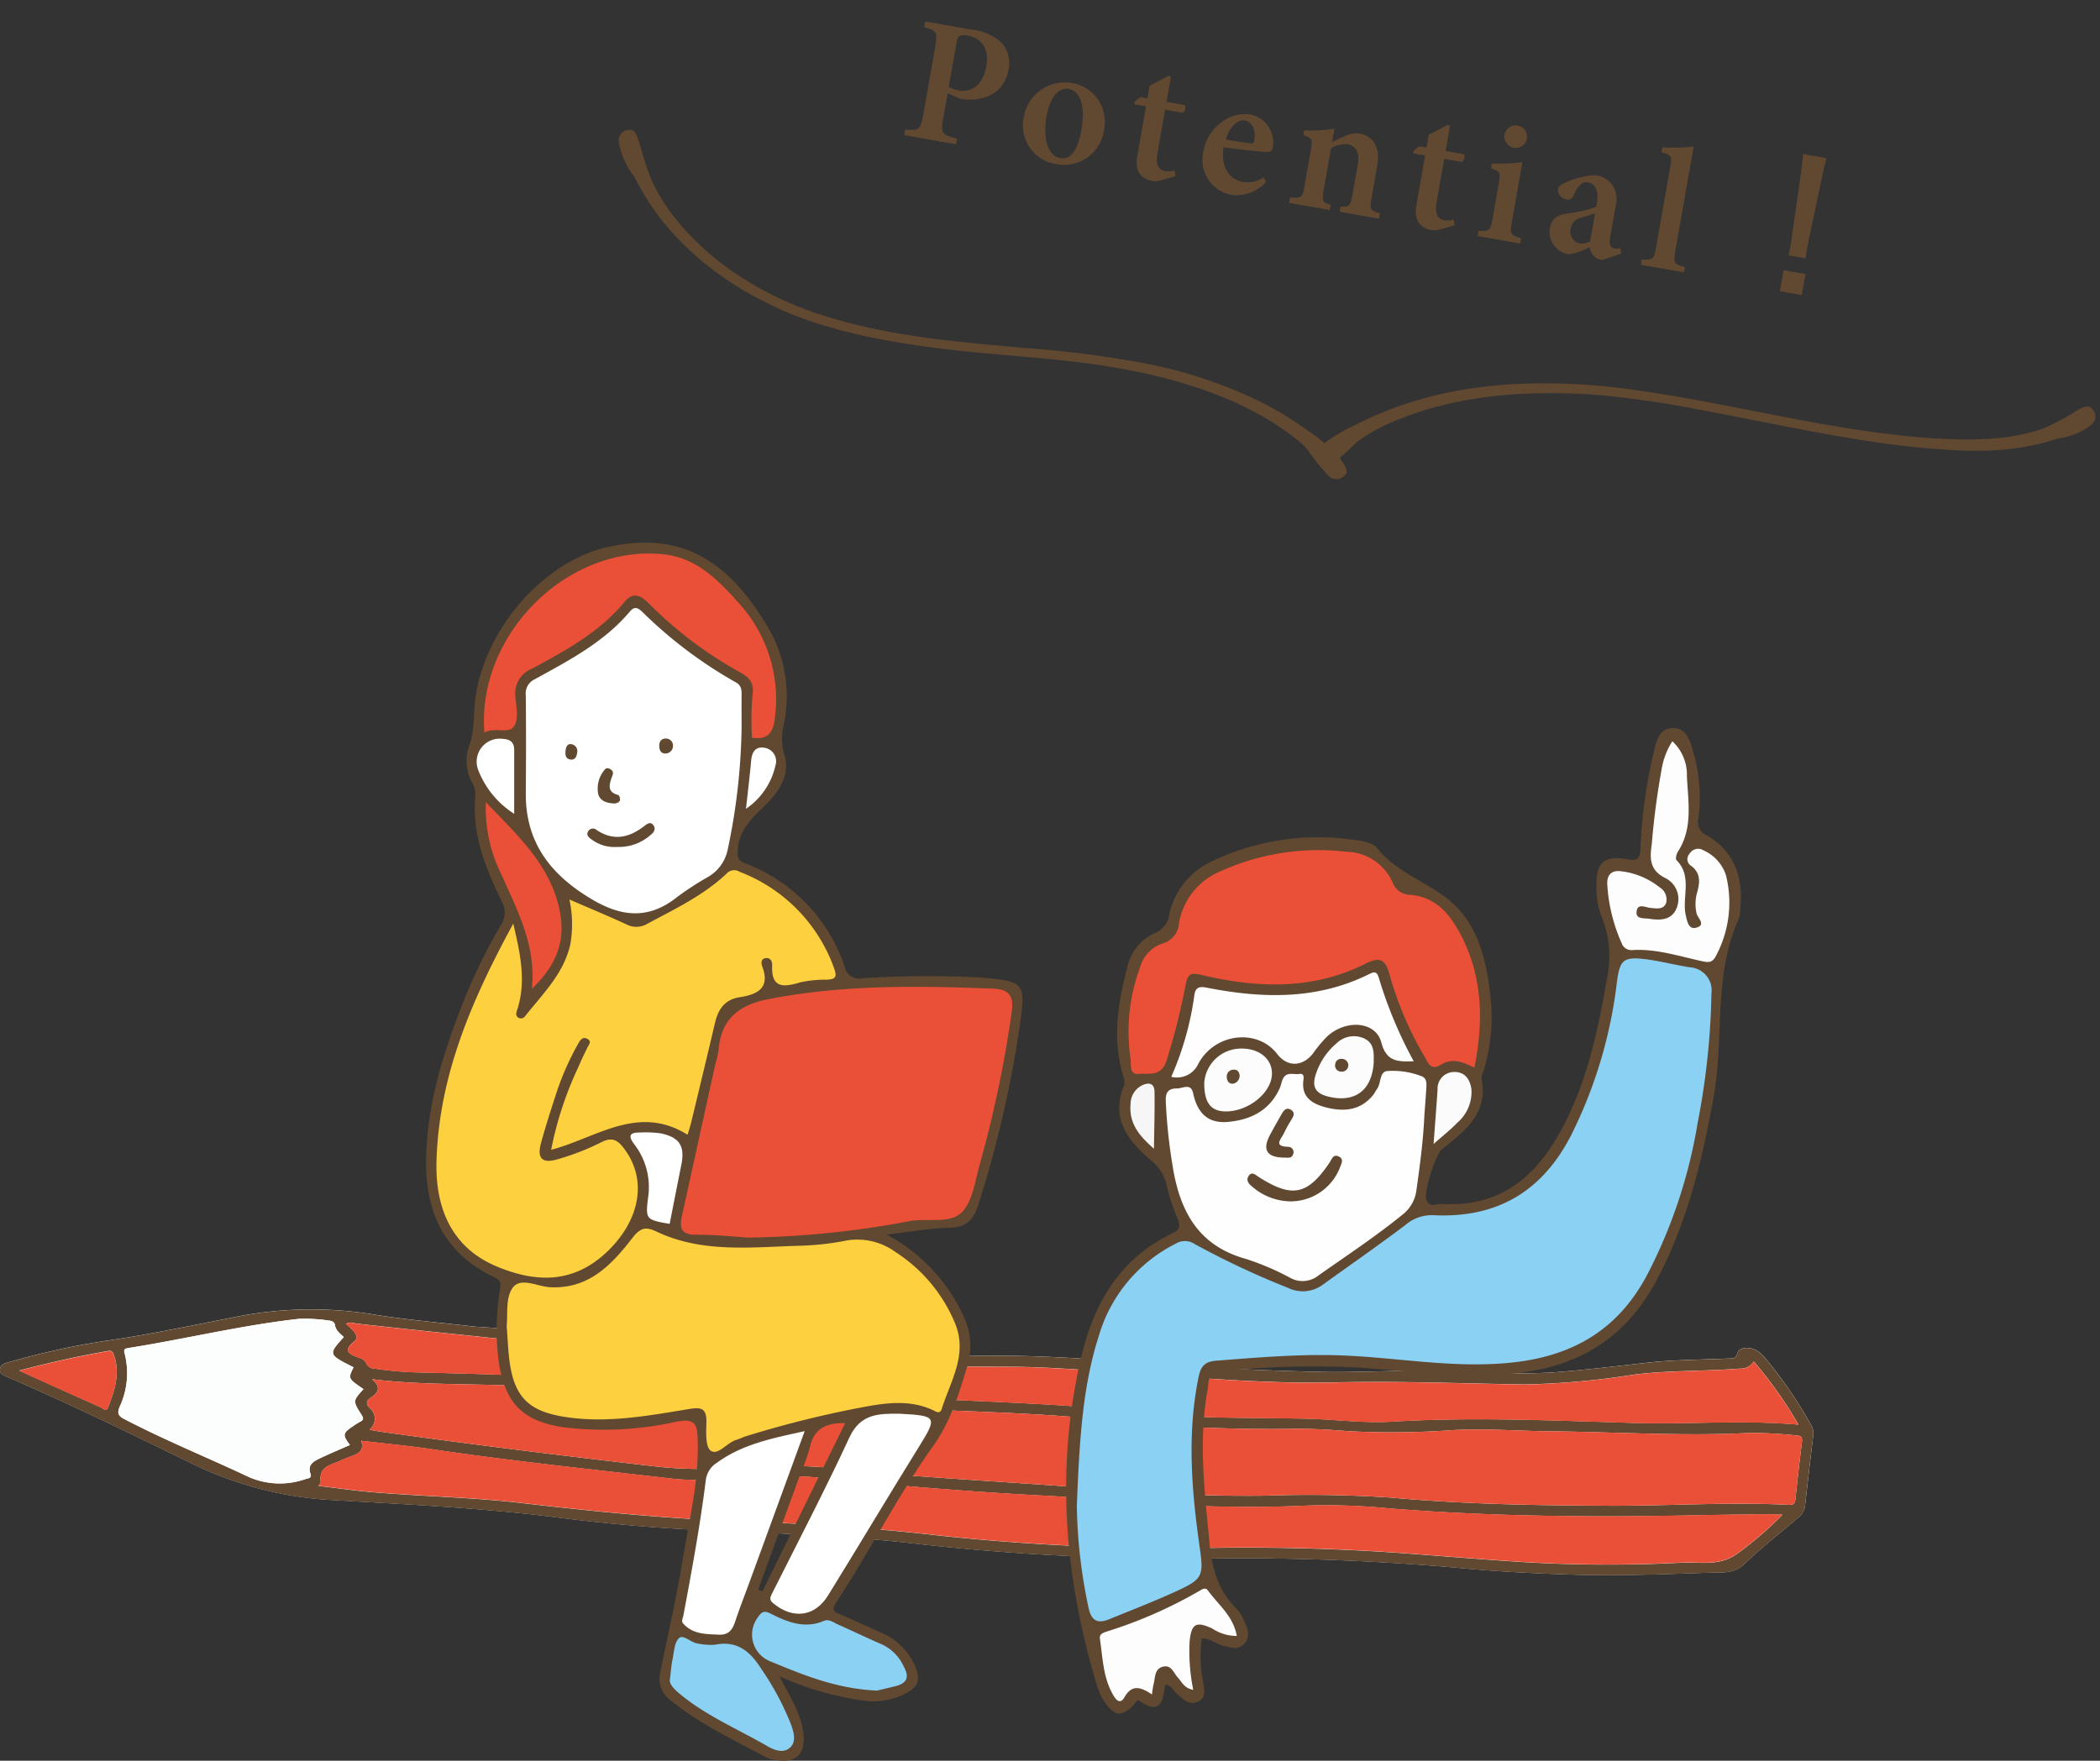 <svg xmlns="http://www.w3.org/2000/svg" xmlns:xlink="http://www.w3.org/1999/xlink" width="236.136" height="198.04" viewBox="0 0 236.136 198.04">
  <rect x="0" y="0" width="236.136" height="198.04" fill="#333333" stroke="none"/>
  <defs>
    <clipPath id="clip-path">
      <rect id="長方形_40473" data-name="長方形 40473" width="168.894" height="24.962" fill="#614831"/>
    </clipPath>
  </defs>
  <g id="グループ_2051" data-name="グループ 2051" transform="translate(-498.042 -449.96)">
    <g id="グループ_1563" data-name="グループ 1563" transform="translate(355.027 -152.667) rotate(20)">
      <path id="パス_6575" data-name="パス 6575" d="M-55.12-13v.66c1.42.12,1.6.24,1.6,1.96V-2.6c0,1.68-.18,1.82-1.72,1.96V0h5.92V-.64c-1.74-.14-1.92-.26-1.92-1.94v-2.9l1.42.34a4.042,4.042,0,0,0,.84-.02c2.06-.26,4.02-1.48,4.02-4.14a3.373,3.373,0,0,0-1.4-2.9,5.836,5.836,0,0,0-3.46-.8Zm3.88,1.68c0-.4.06-.62.2-.74a1.554,1.554,0,0,1,.88-.2c1.36,0,2.68.8,2.68,3.02,0,2.64-1.6,3.22-2.54,3.22a3.665,3.665,0,0,1-1.22-.2ZM-37.7-9.04A4.664,4.664,0,0,0-42.34-4.2,4.372,4.372,0,0,0-37.76.24a4.51,4.51,0,0,0,4.54-4.8A4.385,4.385,0,0,0-37.7-9.04Zm-.26.72c1.44,0,2.24,1.68,2.24,4.3,0,2.88-.88,3.52-1.82,3.52-1.4,0-2.3-1.92-2.3-4.4C-39.84-7.18-38.94-8.32-37.96-8.32ZM-24.4-.74l-.2-.62a2.683,2.683,0,0,1-1.08.26c-.44,0-1.16-.22-1.16-1.8v-5h1.96a.625.625,0,0,0,.12-.9h-2.08v-2.84l-.26-.1-1.92,1.48V-8.8h-.84l-.56.66.1.24h1.3v5.66c0,1.74.82,2.48,2.26,2.48A2.3,2.3,0,0,0-25.94,0Zm9.8-1.6a3.249,3.249,0,0,1-2.24.92c-1.42,0-2.74-1.1-2.8-3.46,2.1-.08,4.56-.26,4.92-.32.42-.06.54-.3.54-.7a3.215,3.215,0,0,0-3.16-3.14A4.313,4.313,0,0,0-20.36-7.6a5.026,5.026,0,0,0-1.42,3.56A3.99,3.99,0,0,0-17.74.24a4.526,4.526,0,0,0,3.48-2.1Zm-3.18-5.92c.88,0,1.42,1,1.42,2.04-.02.32-.14.38-.46.38-.92.04-1.8.06-2.72.06C-19.36-7.36-18.6-8.26-17.78-8.26ZM-1.04,0V-.6c-1.1-.14-1.22-.2-1.22-1.5V-5.9c0-1.98-.98-3.14-2.58-3.14a2.761,2.761,0,0,0-1.6.58c-.48.3-.88.6-1.28.88V-9.1a18.532,18.532,0,0,1-3.32.78v.54c1.02.2,1.12.26,1.12,1.5v4.14c0,1.32-.1,1.38-1.38,1.54V0h4.64V-.6C-7.6-.72-7.72-.8-7.72-2.08V-6.86a2.838,2.838,0,0,1,1.74-.76c.92,0,1.54.6,1.54,2.02v3.36c0,1.42-.12,1.52-1.08,1.64V0Zm8.5-.74-.2-.62a2.683,2.683,0,0,1-1.08.26c-.44,0-1.16-.22-1.16-1.8v-5H6.98a.625.625,0,0,0,.12-.9H5.02v-2.84l-.26-.1L2.84-10.26V-8.8H2l-.56.66.1.24h1.3v5.66C2.84-.5,3.66.24,5.1.24A2.3,2.3,0,0,0,5.92,0Zm5.02-9.74a1.277,1.277,0,0,0,1.3-1.26,1.264,1.264,0,0,0-1.28-1.28,1.289,1.289,0,0,0-1.28,1.28A1.3,1.3,0,0,0,12.48-10.48ZM15.08,0V-.6c-1.24-.14-1.34-.26-1.34-1.62V-9.06a17.88,17.88,0,0,1-3.36.74v.56c1.04.16,1.16.24,1.16,1.52v4.02c0,1.4-.12,1.48-1.32,1.62V0Zm11.4-.86-.22-.6a1.563,1.563,0,0,1-.68.18c-.34,0-.66-.26-.66-1.18V-5.92a2.927,2.927,0,0,0-1-2.56,2.92,2.92,0,0,0-1.84-.56,9.276,9.276,0,0,0-3.2,1.42c-.44.3-.68.56-.68.88a1.154,1.154,0,0,0,1.1.96.7.7,0,0,0,.76-.6,3.489,3.489,0,0,1,.58-1.36.892.892,0,0,1,.74-.36c.84,0,1.4.74,1.4,2.06v.5a14.814,14.814,0,0,1-3.16,1.32c-1.06.38-1.56.92-1.56,1.94A2.551,2.551,0,0,0,20.66.24a6.736,6.736,0,0,0,2.18-1.2,2.05,2.05,0,0,0,.5.8,1.761,1.761,0,0,0,1.12.4Zm-3.7-.76a1.927,1.927,0,0,1-1.12.46,1.38,1.38,0,0,1-1.28-1.52,1.455,1.455,0,0,1,1.04-1.4c.42-.22.96-.5,1.36-.72ZM33.78,0V-.6C32.54-.72,32.4-.82,32.4-2.16V-14.12a22.527,22.527,0,0,1-3.46.7v.56c1.16.12,1.26.18,1.26,1.44v9.26c0,1.3-.12,1.4-1.34,1.56V0Zm13.2-3.92c-.02-.38-.04-.86-.04-1.08v-.34c.02-.16.02-.44.02-.8l.24-6.94c.02-.8.06-1.58.14-2.34h-2.7c.08.62.12,1.5.16,2.34l.22,6.94c.04.9.04.9.04,1.22a8.911,8.911,0,0,1-.06,1ZM47.26.22v-2.4h-2.5V.22Z" transform="matrix(0.985, -0.174, 0.174, 0.985, 495.645, 487.27)" fill="#614831"/>
      <g id="グループ_1562" data-name="グループ 1562" transform="matrix(0.985, -0.174, 0.174, 0.985, 411.023, 507.027)">
        <g id="グループ_1561" data-name="グループ 1561" transform="translate(0 0)" clip-path="url(#clip-path)">
          <path id="パス_4469" data-name="パス 4469" d="M86.03,22.5h0a22.6,22.6,0,0,0,1.533-2.021,20.855,20.855,0,0,1,4.709-3.643c.689-.444,1.488-.866,2.332-1.311.866-.422,1.777-.844,2.732-1.244.466-.2.955-.378,1.466-.578q.733-.267,1.533-.533c1.044-.355,2.132-.666,3.221-.955a65.645,65.645,0,0,1,12.995-1.91c.977-.044,1.933-.089,2.8-.111s1.688-.044,2.421-.044h1.977c.555.022,1.044.022,1.422.022,1.488.022,4.687.067,8.641.155,3.954.067,8.708.155,13.306-.067,2.31-.089,4.576-.311,6.686-.555,1.066-.111,2.088-.289,3.043-.466.489-.089.955-.178,1.4-.289.222-.044.444-.111.666-.155.222-.067.444-.111.644-.178a28.378,28.378,0,0,0,4.021-1.444c.977-.466,1.6-.8,1.777-.866.2-.067.378-.133.555-.2a5.339,5.339,0,0,0,.511-.244c.155-.089.333-.178.489-.267s.311-.2.444-.289a5.663,5.663,0,0,0,1.222-1.088,1.172,1.172,0,0,0-.222-1.8.612.612,0,0,0-.666-.133,1.341,1.341,0,0,0-.4.2,5.312,5.312,0,0,0-.489.355,27.269,27.269,0,0,1-3.177,2.532,4.765,4.765,0,0,1-.689.4c-.156.089-.333.178-.533.289-.222.089-.444.2-.689.311A23.892,23.892,0,0,1,157.756,7.7c-.4.089-.844.178-1.266.289-.444.089-.889.2-1.355.267-.933.178-1.91.289-2.932.422-1,.155-2.066.222-3.132.333-.533.044-1.066.067-1.622.111-.267,0-.555.022-.822.044s-.555.022-.822.044c-4.42.222-8.908.155-12.639.089s-6.686-.111-8-.133c-1.311,0-4.287-.044-8.019.089a70.728,70.728,0,0,0-12.639,1.555,53.1,53.1,0,0,0-6.286,1.8,44.672,44.672,0,0,0-5.309,2.31,38.7,38.7,0,0,0-5.664,3.554c-.422.267-.777.555-1.133.822-.333.267-.644.533-.933.777-.267.244-.533.489-.755.711-.133.133-.244.267-.355.4-.178-.089-.333-.178-.511-.267-.2-.111-.4-.222-.622-.333a6.579,6.579,0,0,0-.689-.333c-.178-.067-.444-.2-.822-.378-.178-.089-.4-.178-.622-.289-.244-.111-.489-.222-.777-.333-.555-.222-1.2-.511-1.933-.755-.378-.133-.755-.267-1.155-.4s-.822-.244-1.266-.378a52.019,52.019,0,0,0-12.773-1.866,118.355,118.355,0,0,0-13.328.578c-1.955.178-3.71.311-5.131.444-1.444.111-2.555.178-3.243.222s-1.821.133-3.243.178c-1.444.044-3.176.089-5.131.044a59.224,59.224,0,0,1-6.309-.444,39.36,39.36,0,0,1-6.686-1.4,35.554,35.554,0,0,1-6.175-2.51,31.031,31.031,0,0,1-4.887-3.2A21.756,21.756,0,0,1,5.64,6.746a14.428,14.428,0,0,1-1.355-1.8C3.263,3.3,2.708,1.97,2.242,1.1A2.8,2.8,0,0,0,1.6.171.616.616,0,0,0,.909.06,1.173,1.173,0,0,0,.353.349,1.187,1.187,0,0,0,.087,1.682a8.546,8.546,0,0,0,2.2,3.288c.155.133.578.733,1.311,1.6a26.018,26.018,0,0,0,3.154,3.2,32.69,32.69,0,0,0,5.042,3.51A35.783,35.783,0,0,0,18.28,16.12a39.765,39.765,0,0,0,7.108,1.666,62.474,62.474,0,0,0,6.753.533c1.044.022,2.044.022,2.977.022.933-.022,1.8-.044,2.577-.067,1.577-.044,2.8-.133,3.6-.178s2.021-.133,3.576-.267,3.421-.289,5.487-.466,4.332-.333,6.686-.422c2.355-.067,4.776-.067,7.153.089a54.62,54.62,0,0,1,6.864.866,39.072,39.072,0,0,1,5.731,1.577c.822.311,1.577.6,2.221.911.333.155.644.289.933.422s.533.289.777.422.444.244.644.355c.178.111.355.222.489.311.267.2.444.333.511.4.267.289.533.533.8.777s.511.489.755.689c.222.2.466.378.666.533a3.267,3.267,0,0,0,.511.4,1.211,1.211,0,0,0,1.311.133,1.7,1.7,0,0,0,.489-.422c.378-.378.133-.889-.644-1.644a1.074,1.074,0,0,1-.222-.267" transform="translate(0 0)" fill="#614831"/>
        </g>
      </g>
    </g>
    <g id="グループ_1671" data-name="グループ 1671" transform="translate(13815.678 1898.205)">
      <path id="パス_4059" data-name="パス 4059" d="M2044.964,2466.332c-3.963-.47-7.952-.785-11.883-1.448a43.522,43.522,0,0,0-15.652.456c-4.615.889-9.209,1.89-13.868,2.549a86.071,86.071,0,0,0-11.059,2.428c-.443.124-.952.219-1.008.8-.053.549.428.7.8.862,6.905,2.971,13.655,6.273,20.409,9.563a41,41,0,0,0,15.823,4.267c8.5.5,17.027.879,25.491,1.956,5.654.72,11.33,1.227,17.02,1.469,7.82.333,15.647.6,23.421,1.5a265.887,265.887,0,0,0,34.319,1.647,277.726,277.726,0,0,1,27.96,1.188c3.818.336,7.653.519,11.484.641,5.3.168,10.6-.05,15.891-.227,1.225-.041,2.405.146,3.624-1.046,1.86-1.819,3.987-3.415,5.962-5.153a1.916,1.916,0,0,0,.766-1.318q.445-3.984.927-7.964a1.725,1.725,0,0,0-.241-1.088,48.374,48.374,0,0,0-5.1-7.469,4.417,4.417,0,0,0-.926-.868c-.784-.542-2.069-.47-2.248.195-.2.729-.614.619-1.109.641-3.049.133-6.1.13-9.142.476-3.6.41-7.207.844-10.823,1.105a106,106,0,0,1-12.069-.146c-4.6-.193-9.209.168-13.8.063-7.586-.175-15.169-.555-22.738-1.189-4.05-.339-8.11-.57-12.181-.62-3.443-.042-6.9.132-10.328-.229-6.446-.68-12.92-.489-19.378-.762-5.723-.243-11.474-.059-17.153-.993-4.365-.717-8.775-1.007-13.188-1.29" transform="translate(-15309.126 -3765.354)" fill="#fff"/>
      <path id="パス_4060" data-name="パス 4060" d="M2044.964,2466.333c4.413.282,8.823.572,13.188,1.289,5.679.934,11.43.75,17.153.993,6.458.273,12.932.082,19.378.762,3.428.362,6.885.188,10.328.23,4.071.05,8.131.281,12.181.62,7.569.634,15.152,1.014,22.738,1.188,4.594.106,9.2-.255,13.8-.062a105.836,105.836,0,0,0,12.069.146c3.616-.261,7.22-.695,10.823-1.1,3.04-.346,6.094-.343,9.142-.477.5-.021.913.089,1.109-.64.179-.664,1.464-.736,2.248-.194a4.411,4.411,0,0,1,.926.868,48.348,48.348,0,0,1,5.1,7.469,1.724,1.724,0,0,1,.241,1.088q-.489,3.979-.927,7.965a1.915,1.915,0,0,1-.765,1.318c-1.976,1.738-4.1,3.334-5.963,5.153-1.219,1.192-2.4,1.005-3.624,1.046-5.294.177-10.593.4-15.891.227-3.832-.122-7.667-.305-11.484-.641a277.8,277.8,0,0,0-27.96-1.188,265.887,265.887,0,0,1-34.319-1.647c-7.774-.907-15.6-1.17-23.421-1.5-5.691-.242-11.367-.75-17.021-1.469-8.463-1.077-16.99-1.458-25.491-1.956a41,41,0,0,1-15.823-4.266c-6.754-3.291-13.5-6.593-20.408-9.564-.375-.161-.856-.313-.8-.863.056-.581.565-.676,1.008-.8a86.2,86.2,0,0,1,11.059-2.428c4.659-.659,9.254-1.66,13.868-2.549a43.528,43.528,0,0,1,15.652-.457c3.93.663,7.92.978,11.883,1.448m-11.949,11.581c.614.1.991.178,1.371.231,10.056,1.41,20.133,2.66,30.219,3.828a45.5,45.5,0,0,0,7.533.306c4.749-.238,9.489-.568,14.245.11,2.988.426,6.016.578,9.031.8,7.341.53,14.69.955,22.025,1.561q8.115.67,16.243.58a139.443,139.443,0,0,1,14.153.211c8.143.746,16.318.883,24.486.919,6.764.03,13.529-.445,20.3-.1.484.024.7-.093.754-.6q.342-3.236.737-6.466c.06-.484-.037-.707-.57-.733a50.964,50.964,0,0,0-5.218-.294c-7.472.4-14.932-.1-22.4-.175-3.6-.036-7.192-.319-10.794-.154a95.763,95.763,0,0,1-11.941.142c-2.045-.161-4.1-.3-6.15-.271-4.532.067-9.057-.045-13.579-.307-4.139-.241-8.25-.812-12.386-1.115-5.14-.377-10.288-.531-15.434-.754-2.825-.122-5.631-.551-8.465-.51a229.873,229.873,0,0,1-25.862-1.229c-3.278-.322-6.56-.585-9.845-.815-5.984-.418-12-.1-18.15-.85,1.036.837.757,1.5-.111,2.066-.521.338-.615.646-.158,1.164a1.547,1.547,0,0,1-.033,2.457m158.909,9.549c-.538-.012-1.077-.037-1.615-.036-5.374.013-10.749.2-16.118.219-8.823.04-17.65-.178-26.457-.883a71.316,71.316,0,0,0-9.159-.324c-4.909.237-9.826.163-14.734-.031s-9.8-.816-14.717-1.069c-8.7-.447-17.392-1.173-26.062-2.08a37.206,37.206,0,0,0-5.214-.055c-3.629.128-7.263.614-10.889.2-8.968-1.036-17.949-1.971-26.883-3.294-2.633-.39-5.286-.639-7.978-.958.375,1.012-.227,1.454-1.1,1.744a13.491,13.491,0,0,0-1.287.521c-1.031.467-2.374.641-2.155,2.3.023.176-.185.383-.252.512,2.052.243,4.077.542,6.111.713,5.558.468,11.145.567,16.688,1.211,7.891.917,15.792,1.723,23.733,2.016,7.745.285,15.476.742,23.175,1.637a250.012,250.012,0,0,0,31.77,1.38q10.572-.12,21.118.661c4.211.313,8.419.667,12.633.937a159.975,159.975,0,0,0,18.1.081c2.013-.1,4.074.427,6.094-.928a39.485,39.485,0,0,0,5.2-4.471m-3.232-17.244a1.7,1.7,0,0,1-1.576.81c-3.928.307-7.877.185-11.8.664a90.819,90.819,0,0,1-12.328,1.117c-7.078-.1-14.147-.4-21.236-.234-7.625.18-15.241-.491-22.851-1.008-4.559-.31-9.11-.715-13.686-.746-3.4-.023-6.823.032-10.209-.25-5.6-.466-11.214-.529-16.826-.671-5.069-.129-10.175-.005-15.2-.582-10.432-1.2-20.886-2.18-31.321-3.345-.392-.044-.8-.256-1.272.025a11.379,11.379,0,0,1,.856.812c.29.337.538.806.118,1.132-1.433,1.115-.55,1.492.528,1.874a1.255,1.255,0,0,1,.8.635.957.957,0,0,0,.906.572,41.156,41.156,0,0,0,4.393.418c5.3.142,10.6.244,15.9.581,4.3.274,8.554.908,12.843,1.227,9.153.682,18.338.537,27.5,1.069,7.035.408,14.083.567,21.109,1.189,3.279.29,6.54.75,9.836.9,4.371.2,8.742.157,13.113.25,3.251.069,6.517.531,9.746.336,9.1-.551,18.18-.116,27.262.146,6.1.176,12.191-.359,18.428.191a47.051,47.051,0,0,0-5.032-7.11m-156.327,3.113c-1.748-1.2-1.748-1.2-1.115-2.457-2.863-1.443-2.865-1.449-1.106-3.4-.406-.4-.9-.731-.992-1.365-.057-.373-.4-.47-.7-.494a17.8,17.8,0,0,0-3.355-.19c-6.439.72-12.741,2.261-19.132,3.276-.436.069-.609.123-.455.635a8.941,8.941,0,0,1-.572,5.993c-.272.686-.191.99.531,1.366,4.581,2.389,9.368,4.327,14.032,6.53a8.7,8.7,0,0,0,6.393.2c.259-.072.688-.08.512-.568-.369-1.02.345-1.409,1.056-1.746,1.107-.525,2.239-1,3.374-1.5-.849-1.126-.811-1.339.336-2.1a6.657,6.657,0,0,1,.783-.5c.417-.2.447-.389.19-.79-1-1.557-.979-1.568.22-2.9m-38.729-2.076c3.239,1.461,6.182,2.794,9.133,4.111.269.12.663.577.869.044.741-1.919,1.4-3.867.633-5.956a.507.507,0,0,0-.678-.394c-3.249.568-6.465,1.276-9.958,2.2" transform="translate(-15309.126 -3765.354)" fill="#614831"/>
      <path id="パス_4061" data-name="パス 4061" d="M2239.559,2517.23a1.547,1.547,0,0,0,.033-2.458c-.458-.518-.363-.826.158-1.164.868-.564,1.148-1.229.111-2.066,6.148.752,12.166.432,18.15.85,3.286.23,6.567.492,9.846.815a229.983,229.983,0,0,0,25.862,1.228c2.834-.042,5.64.387,8.465.51,5.146.223,10.293.377,15.434.754,4.137.3,8.247.875,12.386,1.115,4.522.263,9.047.374,13.579.307,2.049-.03,4.1.11,6.15.271a95.673,95.673,0,0,0,11.942-.142c3.6-.165,7.2.118,10.794.153,7.465.074,14.925.572,22.4.175a51.035,51.035,0,0,1,5.218.294c.533.027.63.25.571.733q-.4,3.23-.737,6.466c-.053.5-.27.621-.754.6-6.768-.343-13.532.131-20.3.1-8.168-.036-16.343-.173-24.486-.919a139.226,139.226,0,0,0-14.153-.21q-8.135.081-16.244-.58c-7.334-.606-14.684-1.031-22.025-1.561-3.015-.218-6.043-.37-9.031-.8-4.756-.678-9.5-.348-14.245-.11a45.559,45.559,0,0,1-7.533-.306c-10.087-1.168-20.163-2.417-30.219-3.827-.38-.053-.757-.127-1.371-.231" transform="translate(-15515.671 -3804.658)" fill="#e95037"/>
      <path id="パス_4062" data-name="パス 4062" d="M2371.2,2561.424a39.437,39.437,0,0,1-5.2,4.471c-2.02,1.355-4.081.829-6.094.928a159.913,159.913,0,0,1-18.1-.08c-4.214-.27-8.422-.624-12.633-.937q-10.545-.784-21.118-.662a249.918,249.918,0,0,1-31.77-1.38c-7.7-.895-15.431-1.352-23.176-1.637-7.941-.293-15.842-1.1-23.733-2.016-5.543-.644-11.131-.743-16.688-1.211-2.035-.171-4.059-.47-6.111-.713.067-.129.276-.336.252-.511-.219-1.661,1.124-1.835,2.155-2.3a13.406,13.406,0,0,1,1.287-.521c.87-.29,1.472-.732,1.1-1.744,2.692.319,5.345.568,7.978.958,8.934,1.323,17.914,2.258,26.883,3.293,3.626.419,7.26-.066,10.889-.195a37.284,37.284,0,0,1,5.214.055c8.67.906,17.358,1.632,26.062,2.08,4.917.252,9.8.875,14.717,1.069s9.825.268,14.733.031a71.366,71.366,0,0,1,9.159.324c8.807.706,17.635.923,26.457.883,5.37-.024,10.744-.206,16.118-.219.539,0,1.077.023,1.615.036" transform="translate(-15488.402 -3839.319)" fill="#e95037"/>
      <path id="パス_4063" data-name="パス 4063" d="M2383.4,2477.647a47.082,47.082,0,0,1,5.032,7.11c-6.238-.55-12.333-.016-18.429-.191-9.081-.262-18.165-.7-27.261-.146-3.229.2-6.5-.267-9.746-.336-4.371-.093-8.742-.054-13.113-.25-3.3-.147-6.557-.606-9.836-.9-7.025-.622-14.073-.781-21.109-1.189-9.159-.532-18.344-.387-27.5-1.069-4.289-.32-8.547-.953-12.844-1.227-5.3-.337-10.6-.439-15.9-.581a41.164,41.164,0,0,1-4.393-.418.956.956,0,0,1-.905-.572,1.257,1.257,0,0,0-.8-.635c-1.079-.382-1.961-.759-.528-1.874.419-.326.172-.795-.118-1.132a11.428,11.428,0,0,0-.856-.813c.468-.281.88-.069,1.272-.025,10.435,1.166,20.888,2.147,31.321,3.346,5.022.577,10.128.453,15.2.582,5.612.142,11.222.206,16.825.671,3.387.281,6.805.226,10.21.25,4.576.031,9.127.436,13.686.746,7.61.517,15.227,1.188,22.851,1.008,7.089-.167,14.158.132,21.236.234a90.861,90.861,0,0,0,12.329-1.117c3.922-.479,7.871-.358,11.8-.665a1.7,1.7,0,0,0,1.576-.81" transform="translate(-15503.839 -3772.751)" fill="#e95037"/>
      <path id="パス_4064" data-name="パス 4064" d="M2098.955,2478.418c-1.2,1.328-1.216,1.339-.22,2.9.257.4.228.592-.19.79a6.615,6.615,0,0,0-.783.5c-1.147.761-1.186.974-.336,2.1-1.135.5-2.267.972-3.374,1.5-.712.337-1.425.726-1.056,1.746.176.488-.254.5-.512.569a8.7,8.7,0,0,1-6.393-.2c-4.664-2.2-9.451-4.141-14.032-6.53-.721-.376-.8-.68-.531-1.366a8.942,8.942,0,0,0,.572-5.993c-.154-.513.019-.566.455-.635,6.391-1.015,12.692-2.556,19.131-3.276a17.841,17.841,0,0,1,3.355.19c.3.025.645.121.7.494.1.634.585.968.992,1.365-1.759,1.953-1.757,1.959,1.105,3.4-.633,1.258-.633,1.258,1.115,2.457" transform="translate(-15375.717 -3770.42)" fill="#fcfdfd"/>
      <path id="パス_4065" data-name="パス 4065" d="M2004.369,2494.629c3.493-.918,6.708-1.627,9.958-2.195a.507.507,0,0,1,.678.395c.765,2.089.108,4.037-.633,5.956-.206.533-.6.076-.869-.044-2.951-1.317-5.894-2.65-9.133-4.111" transform="translate(-15319.86 -3788.697)" fill="#e95037"/>
      <path id="パス_4066" data-name="パス 4066" d="M2726.721,2174.521a14.3,14.3,0,0,0,.139,4.841c.081.83.458,1.845-.679,2.292-1.006.4-1.6-.4-2.282-.932-.406-.321-.548-.957-1.291-1.02-.269,1.617-.411,3.551-2.85,1.86-.374-.26-.512.211-.738.442-1.29,1.319-2.1,1.258-3.183-.283a6.519,6.519,0,0,1-.877-1.81c-3.692-12.16-4.724-24.45-1.829-36.946,1.428-6.162,4.358-11.188,10.27-14.029.91-.437.917-.889.561-1.728a20.484,20.484,0,0,1-1.19-3.653,4.912,4.912,0,0,0-1.756-2.807c-2.56-2.216-4.606-4.69-3.046-8.441a1.572,1.572,0,0,0-.059-.972c-1.287-4.114-.651-8.172.388-12.2a5.546,5.546,0,0,1,3.171-3.992,2.548,2.548,0,0,0,1.583-2.1,8.633,8.633,0,0,1,4.947-6.023,27.693,27.693,0,0,1,15.418-2.39c1.05.106,2.458.293,3.017.991,2.143,2.679,5.379,3.7,7.91,5.689,3.229,2.539,4.288,6.474,4.764,10.44a20.977,20.977,0,0,1-.747,9.038,1.785,1.785,0,0,0-.188.777c.776,3.943-1.94,5.9-4.493,7.954-.692.556-2.069,4.943-1.708,5.706.4.844,1.183.377,1.791.411,7.156.4,11.2-3.764,14.047-9.646,2.383-4.917,3.506-10.172,4.428-15.525a11.984,11.984,0,0,0-.623-7.286,8.658,8.658,0,0,1-.519-3.181c-.094-2.768.82-3.613,3.525-3.13,1.163.208,1.332-.155,1.42-1.169a56.516,56.516,0,0,1,1.342-10.251c.371-1.347.476-3.356,2.324-3.344,1.785.012,2.023,1.945,2.446,3.329a18.43,18.43,0,0,1,.4,6.854,1.645,1.645,0,0,0,1.02,1.931c2.924,1.715,4.03,4.573,3.706,7.953a4.552,4.552,0,0,1-.189,1.4c-2.884,6.38-1.628,13.343-2.813,19.972-1.269,7.1-2.944,14.022-6.292,20.432-3.453,6.611-8.774,10.059-16.442,10.746-5.827.522-11.448-.3-17.15-.68a99.394,99.394,0,0,0-15.612.423c-1.484.135-1.258,1.2-1.406,2.014-1.063,5.809-.339,11.589.219,17.392.275,2.867,1.016,5.361,3.116,7.387a4.223,4.223,0,0,1,.727,1.209c.426.871.811,1.813.047,2.648-.71.775-1.635.377-2.476.169-.77-.191-1.4-.833-2.289-.766" transform="translate(-15909.213 -3438.462)" fill="#614831"/>
      <path id="パス_4067" data-name="パス 4067" d="M2718.6,2289.4c.3-7.927.7-13.727,2.5-19.331a16.909,16.909,0,0,1,8.612-10.285,1.972,1.972,0,0,1,2.174.055,94.433,94.433,0,0,0,10.441,4.9,3.8,3.8,0,0,0,3.994-.391c3.075-2.212,6.187-4.375,9.21-6.656a4.544,4.544,0,0,1,3.128-1.119c7.06.36,12.178-2.548,15.479-8.9a52.079,52.079,0,0,0,5.2-17.373c.312-2.342.694-2.812,3.037-2.54,1.742.2,3.451.673,5.188.936a2.593,2.593,0,0,1,2.4,2.925,83.173,83.173,0,0,1-1.542,14.518,57.089,57.089,0,0,1-5.547,16.875c-3.213,6.246-8.254,9.407-15.451,10.147-6.855.7-13.469-.729-20.2-.846-4.349-.076-8.654.294-12.974.63-1.242.1-1.709.624-1.955,1.823-1.317,6.414-.781,12.806.127,19.191.445,3.122.368,3.53-2.506,4.855-2.51,1.157-5.094,2.156-7.655,3.2-1.369.558-2.063.163-2.363-1.4a58.167,58.167,0,0,1-1.29-11.21" transform="translate(-15915.154 -3568.139)" fill="#8bd1f4"/>
      <path id="パス_4068" data-name="パス 4068" d="M2792.346,2178.053c-1.351-.686-2.529-1.127-3.807-.318-1.1.693-1.439-.28-1.812-.941a38.836,38.836,0,0,1-3.946-9.282c-.4-1.537-1.054-1.99-2.59-1.209-5.995,3.052-12.28,2.807-18.588,1.3-1.264-.3-1.488-.008-1.721,1.075a75.407,75.407,0,0,1-2.173,8.626c-.623,1.821-1.988,1.327-3.076,1.444-1.192.129-.852-1.132-.967-1.791a20.74,20.74,0,0,1,1.071-10.172,3.9,3.9,0,0,1,2.546-2.708,2.556,2.556,0,0,0,1.851-2.359,7.739,7.739,0,0,1,4.789-5.818,26.759,26.759,0,0,1,14.047-2.137,5.8,5.8,0,0,1,5.153,3.4,2.1,2.1,0,0,0,1.8,1.427c3.062.163,4.708,2.226,5.937,4.61,2.394,4.643,2.535,9.573,1.483,14.852" transform="translate(-15944.187 -3506.204)" fill="#e95037"/>
      <path id="パス_4069" data-name="パス 4069" d="M2807.8,2307.772c-.128,2.774-.492,5.519-.882,8.268a4.131,4.131,0,0,1-1.625,2.858c-3,2.434-6.216,4.556-9.367,6.774a2.856,2.856,0,0,1-3.2.295,29.7,29.7,0,0,0-5.018-2.142c-5.291-1.473-7.377-5.308-8.192-10.327a59.585,59.585,0,0,1-.792-7.451c-.035-.966.327-1.4,1.242-1.383.652.012,1.583-.657,1.833.526.454,2.148,1.606,3.442,3.912,3.234,2.565-.232,4.679-1.275,5.815-3.76.168-.367.213-.793.4-1.145.417-.768,1.2-.391,1.82-.49.464-.074.519.248.463.641-.274,1.9.882,2.69,2.471,3.106,2.027.53,3.9.4,5.349-1.359.17-.207.276-.465.438-.679.484-.639.265-1.9,1.113-2.031a8.876,8.876,0,0,1,3.779.53c.7.206.7.748.667,1.3-.062,1.081-.151,2.161-.23,3.241" transform="translate(-15965.275 -3630.481)" fill="#fefefe"/>
      <path id="パス_4070" data-name="パス 4070" d="M2782.455,2247.823a34.224,34.224,0,0,0,2.593-9.156c.119-.889.52-1.04,1.381-.871,6.211,1.22,12.352,1.405,18.23-1.5.534-.264.9-.438,1.141.418a48.441,48.441,0,0,0,3.917,9.36c-1.778.071-3.078.063-3.645-2.116-.617-2.373-3.962-2.636-6.093-.666a14.243,14.243,0,0,0-1.557,1.863c-1.192,1.559-2.9,1.608-4.061.1-2.212-2.876-6.983-2.375-8.854,1.082a2.645,2.645,0,0,1-3.052,1.489" transform="translate(-15968.386 -3574.954)" fill="#fefefe"/>
      <path id="パス_4071" data-name="パス 4071" d="M3084.168,2079.62a5.118,5.118,0,0,1,1.64,3.937c.131,2.858.708,5.815-1.009,8.48-.167.259-.3.816-.165.952,1.842,1.85.575,4.2,1.059,6.259.157.667.311,1.566,1.149,1.345,1.177-.311.167-1.091.054-1.607a4.771,4.771,0,0,1,.07-2.389c.3-1.079.414-2.12-.642-2.936a.89.89,0,0,1-.21-1.4,1.123,1.123,0,0,1,1.589-.355,4.615,4.615,0,0,1,2.5,2.792,12.714,12.714,0,0,1-1.117,9.04c-.4.8-.821.782-1.581.618-2.566-.554-5.1-1.4-7.772-1.253a1.155,1.155,0,0,1-1.261-.772,18.844,18.844,0,0,1-1.62-6.647c-.039-1.093.535-1.547,1.456-1.452a8.522,8.522,0,0,1,4.427,1.813,1.606,1.606,0,0,1,.742,1.749c-.288.792-1.065.638-1.752.574-.6-.055-1.526-.6-1.581.5-.04.8.926.634,1.453.72,1.247.2,2.557.149,3.077-1.262a2.628,2.628,0,0,0-1.285-3.312c-1.815-.908-1.754-2.238-1.532-3.826a87.016,87.016,0,0,1,1.187-8.835,8.222,8.222,0,0,1,1.127-2.731" transform="translate(-16213.759 -3444.492)" fill="#fdfdfd"/>
      <path id="パス_4072" data-name="パス 4072" d="M2744.718,2664.84c-1.044-.2-1.283-.9-1.723-1.374-.481-.518-.722-1.454-1.654-1.242-1.008.231-.88,1.235-1.085,1.982a11.3,11.3,0,0,0-.179,1.15c-1.164-.767-2.216-1.232-3.083.294-.548.965-1.044.181-1.316-.3-1.106-1.934-1.138-4.138-1.457-6.265-.079-.522.372-.669.748-.8a51.14,51.14,0,0,0,10.522-4.625c.316-.2.63-.34.878,0,1.155,1.6,2.846,2.864,3.247,5.113a4.913,4.913,0,0,1-2.741-.822c-1.822-.861-2.374-.572-2.567,1.452a21.894,21.894,0,0,0,.408,5.427" transform="translate(-15928.178 -3923.014)" fill="#fdfdfd"/>
      <path id="パス_4073" data-name="パス 4073" d="M2804.717,2291.477a4.156,4.156,0,0,1,4.155-3.853c2.037-.029,3.494,1.176,3.459,2.859-.044,2.108-2.628,4.209-5.178,4.211-1.7,0-2.448-.982-2.435-3.217" transform="translate(-15986.941 -3617.93)" fill="#fcfcfc"/>
      <path id="パス_4074" data-name="パス 4074" d="M2885.662,2282.119c-.18,2.965-1.89,4.427-4.626,3.952-1.95-.338-2.474-1.142-1.766-2.954a7.526,7.526,0,0,1,2.185-3.116,2.79,2.79,0,0,1,3.2-.541c1.112.575,1.01,1.644,1.007,2.659" transform="translate(-16048.829 -3610.873)" fill="#fcfcfc"/>
      <path id="パス_4075" data-name="パス 4075" d="M2959.589,2311.587c.177-2.406.325-4.27.448-6.135a1.864,1.864,0,0,1,1.869-1.964c1.19-.036,1.791.83,1.939,1.946a4.553,4.553,0,0,1-1.6,3.769c-.685.726-1.485,1.343-2.655,2.385" transform="translate(-16116.025 -3631.158)" fill="#fbfbfb"/>
      <path id="パス_4076" data-name="パス 4076" d="M2757.5,2318.7c-1.579-1.375-2.827-2.792-2.632-5a2.349,2.349,0,0,1,1.288-2.126c.753-.365,1.393-.251,1.406.714.028,2.073-.034,4.147-.062,6.412" transform="translate(-15945.378 -3637.741)" fill="#f6f6f6"/>
      <path id="パス_4077" data-name="パス 4077" d="M2838.687,2365.315a6.72,6.72,0,0,1-4.23-1.636c-.382-.295-.754-.709-.442-1.195.373-.581.759-.164,1.17.1,3.744,2.389,5.484,2.02,7.952-1.637.241-.358.391-.975,1.02-.686.612.282.318.772.156,1.211a5.963,5.963,0,0,1-5.625,3.844" transform="translate(-16011.264 -3678.434)" fill="#614831"/>
      <path id="パス_4078" data-name="パス 4078" d="M2848.556,2333.849c-1.893-.036-2.413-.891-1.534-2.543.412-.774.845-1.538,1.28-2.3.241-.422.545-.88,1.093-.525s.219.8-.034,1.218a14.32,14.32,0,0,0-.775,1.423c-.291.625-1.237,1.47.475,1.514a.6.6,0,0,1,.547.874c-.18.5-.668.319-1.052.339" transform="translate(-16021.855 -3651.892)" fill="#614831"/>
      <path id="パス_4079" data-name="パス 4079" d="M2821.367,2302.58a.892.892,0,0,1-.7.853c-.484.084-.734-.306-.742-.733a.753.753,0,0,1,.689-.833c.494-.052.733.223.757.713" transform="translate(-15999.614 -3629.796)" fill="#614831"/>
      <path id="パス_4080" data-name="パス 4080" d="M2894.587,2295.327a.729.729,0,0,1-.833.68.679.679,0,0,1-.639-.834.657.657,0,0,1,.7-.6.735.735,0,0,1,.775.75" transform="translate(-16060.611 -3623.721)" fill="#614831"/>
      <path id="パス_4081" data-name="パス 4081" d="M2341.726,1994.066a111.516,111.516,0,0,0-13.451.078,1.639,1.639,0,0,1-1.946-1.247,18.784,18.784,0,0,0-11.276-11.712c-.782-.317-.82-.723-.757-1.557.158-2.093,1.427-3.336,2.8-4.666,1.659-1.6,3.163-3.505,2.434-5.969a5.986,5.986,0,0,1-.135-3.048,15.337,15.337,0,0,0-1.628-11.143c-4.522-7.693-9.778-10.942-17.972-9.192-7.253,1.548-14.014,9.2-15.027,17.183-.213,1.679-.069,3.469-.62,5.02a5.07,5.07,0,0,0,.188,4.152,2.966,2.966,0,0,1,.454,1.6c-.448,4.321,1.134,8.159,2.954,11.913a2.533,2.533,0,0,1-.061,2.628,66.368,66.368,0,0,0-3.88,7.739c-2.458,6.155-4.555,12.373-4.559,19.129,0,5.843,2.293,10.232,7.656,12.786.806.384.744.741.646,1.435a27.546,27.546,0,0,0-.128,8.1c.7,4.543,2.588,6.582,7.043,7.315a37.2,37.2,0,0,0,12.994-.612c2.148-.406,2.268.479,2.327,2,.182,4.641-.973,9.121-1.705,13.643-.682,4.212-1.663,8.375-2.5,12.563a3.013,3.013,0,0,0,1.168,3.16c3.239,2.658,7.022,4.389,10.659,6.37a3.728,3.728,0,0,0,1.076.318c2.263.434,3.409-.575,3.2-2.834s-1.425-4.124-2.712-6.573a34.225,34.225,0,0,0,9.8,2.787c2.239.286,5.348-.853,5.714-2.109.424-1.454-1.331-4.2-3.357-5.242-.223-.115-.454-.218-.684-.321-1.546-.7-3.084-1.41-4.643-2.076-.7-.3-.986-.514-.45-1.327,3.809-5.778,6.913-12,10.933-17.64,1.98-2.78,2.9-5.923,3.865-9.089a7.757,7.757,0,0,0-.567-5.68,19.664,19.664,0,0,0-8.551-8.984c2.6-.3,4.819-.71,7.048-.759,1.922-.042,2.734-.881,3.278-2.634a126.285,126.285,0,0,0,4.656-20.172c.657-4.735.543-4.927-4.294-5.328m-24.658,69.038-.475-.213q2.375-6.5,4.749-13.008a23.473,23.473,0,0,0,1.069-3.011c.461-2.136,1.887-2.745,3.969-2.7l-9.312,18.933" transform="translate(-15548.967 -3332.353)" fill="#614831"/>
      <path id="パス_4082" data-name="パス 4082" d="M2314.46,2196.9c-5.575-3.481-10.208.338-15.342,1.69a39.453,39.453,0,0,1,3.041-9.273c.319-.751.675-1.487,1.029-2.222.157-.325.511-.67.04-.959-.5-.3-.79.023-1.035.456a31.241,31.241,0,0,0-2.513,5.685c-.6,1.85-1.2,3.706-1.709,5.582-.46,1.686.137,2.309,1.847,1.8a27.744,27.744,0,0,0,4.91-1.906c1.281-.666,1.91-.224,2.636.758,2.614,3.533,1.669,7.94-1.731,11.325-3.9,3.884-8.218,3.717-12.621,1.882-5.1-2.124-6.931-6.592-6.786-11.839.264-9.547,3.9-18.04,8.63-26.727.83,3.492,1.435,6.461.5,9.513-.118.385-.3.741.015,1.023a.573.573,0,0,0,.833-.147c1.979-2.506,4.328-4.754,5.071-8.074a13.1,13.1,0,0,0-.106-5.03c2.249.974,4.359,1.845,6.429,2.805a2.388,2.388,0,0,0,2.323-.07c3.1-1.667,6.309-3.179,8.906-5.632a1.15,1.15,0,0,1,1.487-.217,18.117,18.117,0,0,1,10.63,10.872c.366,1.023.09,1.205-.8,1.259a13.444,13.444,0,0,0-3.007.3c-1.848.553-3.285.722-3.169-1.9.022-.49-.2-.916-.778-.813-.519.093-.45.623-.338.919.938,2.485-.59,3.164-2.541,3.469-1.707.267-2.415,1.385-2.775,2.91q-1.32,5.6-2.678,11.191c-.1.424-.244.839-.4,1.363" transform="translate(-15554.779 -3517.509)" fill="#fcd03e"/>
      <path id="パス_4083" data-name="パス 4083" d="M2333.643,2420.617c.143-1.206-.146-3.095.642-4.247.889-1.3,2.791-.187,4.224-.11,4.39.236,6.958-2.555,9.28-5.547.919-1.185,1.508-1.272,2.7-.709,5.245,2.486,10.834,1.722,16.34,1.587a31.286,31.286,0,0,0,5.073-.59,7.312,7.312,0,0,1,5.5,1.329,17.464,17.464,0,0,1,6.6,7.847c1.561,3.561-.433,6.593-1.437,9.772-.106.336-.309.487-.708.28-2.508-1.3-5.208-1.016-7.781-.546a117.561,117.561,0,0,0-13.537,3.345c-.359.111-.7.292-1.058.4-1.063.3-2.057,1.8-2.885,1.226-.621-.43-.522-2.106-.493-3.222.045-1.73-.793-1.66-2.107-1.443-4.666.769-9.34,1.626-14.1.813-3.836-.656-5.416-2.3-5.932-6.221-.157-1.189-.2-2.393-.319-3.959" transform="translate(-15594.307 -3719.726)" fill="#fcd03e"/>
      <path id="パス_4084" data-name="パス 4084" d="M2458.88,2274.173c-1.188-.073-3.521-.333-5.853-.32-1.744.01-1.859-.842-1.572-2.149q1.877-8.551,3.757-17.1a11,11,0,0,0,.349-1.466c.27-3.511,2.2-5.12,5.631-5.79,8.389-1.64,16.816-1.5,25.277-1.174,2.031.077,2.294,1.119,2.035,2.775a130.294,130.294,0,0,1-3.52,16.814c-.568,1.923-.8,4.283-2.072,5.566-1.3,1.317-3.82.652-5.788.974a104.05,104.05,0,0,1-18.245,1.871" transform="translate(-15692.401 -3583.217)" fill="#e95037"/>
      <path id="パス_4085" data-name="パス 4085" d="M2370.819,2002.7a70.276,70.276,0,0,1-1.54,13.674,4.61,4.61,0,0,1-2.18,3.157,34.932,34.932,0,0,0-3.482,2.256c-3.144,2.536-6.174,2.334-9.581.326-4.67-2.753-7.534-6.4-7.485-12.006.032-3.657.04-7.315,0-10.973a1.757,1.757,0,0,1,1-1.8c3.858-2.125,7.787-4.164,10.7-7.617.5-.6.883-.455,1.386.02a49.837,49.837,0,0,0,10.531,7.942c.625.335.655.84.649,1.423-.011,1.2,0,2.4,0,3.6" transform="translate(-15605.064 -3369.175)" fill="#fff"/>
      <path id="パス_4086" data-name="パス 4086" d="M2348.412,1973.166a32.4,32.4,0,0,1,.051-4.7c.213-1.444-.28-2.061-1.5-2.708a45.538,45.538,0,0,1-10.211-7.746c-.917-.886-1.735-1.249-2.678-.109-2.8,3.387-6.581,5.449-10.351,7.476a3.009,3.009,0,0,0-1.909,3.226c.087,1.172.452,2.7-.311,3.46-.616.615-2.128-.088-3.186.531-.854-11.076,9.408-21.226,20.226-20.049,3.6.392,6.085,2.89,8.36,5.458a16.03,16.03,0,0,1,4.085,12.924c-.171,1.532-.7,2.546-2.574,2.239" transform="translate(-15581.489 -3338.441)" fill="#e95037"/>
      <path id="パス_4087" data-name="パス 4087" d="M2465.918,2547l-6.084,16.654c-.581,1.59-1.2,3.167-1.734,4.772-.31.93-.735,1.517-1.844,1.467-1.46-.066-2.921-.037-4-1.252-.245-.275-.034-.593.022-.895.948-5.068,1.885-10.138,2.524-15.257a2.678,2.678,0,0,1,1.254-1.936c2.88-2.1,6.227-2.748,9.863-3.553" transform="translate(-15693.071 -3834.277)" fill="#fff"/>
      <path id="パス_4088" data-name="パス 4088" d="M2526.246,2535.253c4.272.223,4.295.328,2.1,3.858-3.419,5.51-6.731,11.087-10.145,16.6-1.488,2.4-3.968,2.678-6.158.855-.463-.386-.344-.658-.129-1.088,2.931-5.845,5.963-11.645,8.71-17.576,1.241-2.68,3.325-2.668,5.616-2.65" transform="translate(-15742.739 -3824.486)" fill="#fff"/>
      <path id="パス_4089" data-name="パス 4089" d="M2443.831,2690.861c.125-1.015.151-1.588.273-2.14.19-.856.2-1.96.747-2.469.491-.458,1.35.537,2.135.607a6.922,6.922,0,0,0,1.88.136c2.488-.5,3.96.707,5.212,2.682a31.1,31.1,0,0,1,3.374,6.309c.283.814.608,1.858-.065,2.525-.768.76-1.814.35-2.635-.126-3.312-1.922-6.883-3.409-9.862-5.9-.684-.572-1.174-1.134-1.059-1.625" transform="translate(-15686.133 -3950.245)" fill="#8bd1f4"/>
      <path id="パス_4090" data-name="パス 4090" d="M2513.467,2677.95c-4.576-.21-8.294-1.77-11.987-3.293a3.229,3.229,0,0,1-1.381-4.965c.44-.639.709-.766,1.466-.382,1.857.941,3.792,1.716,5.938.8.592-.251,1.094.191,1.6.41,1.664.729,3.295,1.533,4.965,2.246a5.067,5.067,0,0,1,2.437,2.5c.665,1.221.3,1.875-.956,2.188-.849.21-1.7.406-2.078.5" transform="translate(-15732.505 -3936.042)" fill="#8bd1f4"/>
      <path id="パス_4091" data-name="パス 4091" d="M2324.615,2141.846c.52-4.9-1.642-8.828-3.432-12.889a16.682,16.682,0,0,1-1.737-8.122c3.694,3.868,7.429,7.247,8.359,12.513.569,3.224-.455,5.86-3.19,8.5" transform="translate(-15582.449 -3478.859)" fill="#e95037"/>
      <path id="パス_4092" data-name="パス 4092" d="M2421.667,2354.715c-2.64-.46-2.725-.5-2.428-2.921a7.9,7.9,0,0,0-1.545-6.028c-.671-.875-.611-1.335.584-1.324a12.076,12.076,0,0,1,2.432.1c2.106.461,2.689,1.449,2.268,3.549-.443,2.207-.875,4.416-1.311,6.623" transform="translate(-15664.005 -3665.303)" fill="#fff"/>
      <path id="パス_4093" data-name="パス 4093" d="M2317.661,2086.366a10.213,10.213,0,0,1-4.03-4.891,2.59,2.59,0,0,1,2.742-3.537c.852.044,1.289.387,1.289,1.249,0,2.32,0,4.639,0,7.179" transform="translate(-15577.48 -3443.078)" fill="#fff"/>
      <path id="パス_4094" data-name="パス 4094" d="M2495.257,2090.712c.219-2.006.427-3.7.578-5.39.085-.952.44-1.647,1.489-1.482a1.536,1.536,0,0,1,1.245,2,7.974,7.974,0,0,1-3.311,4.868" transform="translate(-15729.011 -3447.982)" fill="#fff"/>
      <path id="パス_4095" data-name="パス 4095" d="M2391.47,2137.675a4.273,4.273,0,0,1-2.856-.827c-.289-.2-.665-.475-.418-.911a.619.619,0,0,1,.969-.162c1.914,1.277,3.674.857,5.367-.457.293-.227.656-.516.977-.127.354.428.111.84-.267,1.127a5.371,5.371,0,0,1-3.771,1.357" transform="translate(-15639.708 -3490.661)" fill="#614831"/>
      <path id="パス_4096" data-name="パス 4096" d="M2396.625,2098.776c-.3.868-.567,1.709.724,2.039.116.03.246.476.173.644a.759.759,0,0,1-.606.3c-.794-.011-1.627-.255-1.826-1.052a3.234,3.234,0,0,1,.756-2.774c.173-.22.456-.14.675.018.326.235.239.531.1.829" transform="translate(-15645.457 -3459.637)" fill="#614831"/>
      <path id="パス_4097" data-name="パス 4097" d="M2437.443,2079.121c-.585.033-.738-.37-.753-.822-.016-.473.19-.863.732-.86a.787.787,0,0,1,.81.82.849.849,0,0,1-.789.861" transform="translate(-15680.194 -3442.617)" fill="#614831"/>
      <path id="パス_4098" data-name="パス 4098" d="M2374.6,2082.177c-.053.48-.26.858-.8.749s-.537-.594-.493-1.026c.041-.385.209-.768.663-.688a.787.787,0,0,1,.633.965" transform="translate(-15627.344 -3445.752)" fill="#614831"/>
    </g>
  </g>
</svg>
